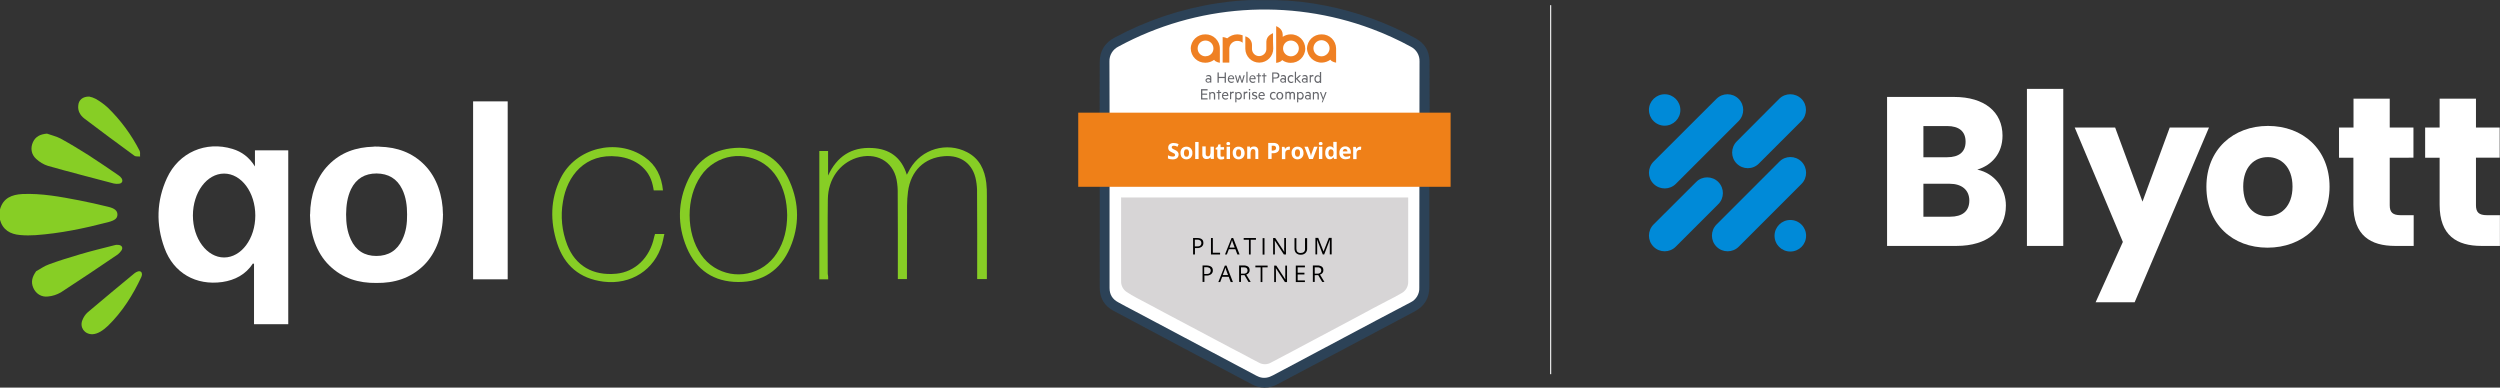 <?xml version="1.0" encoding="utf-8"?>
<!-- Generator: Adobe Illustrator 27.0.1, SVG Export Plug-In . SVG Version: 6.00 Build 0)  -->
<svg version="1.1" id="Layer_1" xmlns="http://www.w3.org/2000/svg" xmlns:xlink="http://www.w3.org/1999/xlink" x="0px" y="0px"
	 viewBox="0 0 2139.6 331.7" style="enable-background:new 0 0 2139.6 331.7;" xml:space="preserve">
<rect x="0" y="0" width="2139.6" height="331.7" fill="#333333" stroke="none"/>
<style type="text/css">
	.st0{fill:#87CE25;}
	.st1{fill:#FFFFFF;}
	.st2{clip-path:url(#SVGID_00000150812447971966307300000005022038397502683283_);}
	.st3{fill:#2C4257;}
	.st4{fill:#D7D5D6;}
	.st5{fill:#EF8018;}
	.st6{fill:#65666B;}
	.st7{fill:#EF8023;}
	.st8{fill:#008AD8;}
	.st9{opacity:0.9;fill:none;stroke:#FFFFFF;enable-background:new    ;}
</style>
<g id="Group_5278" transform="translate(-4424 -9672.867)">
	<g id="Group_5220" transform="translate(4424 9755.524)">
		<path id="Path_1" class="st0" d="M0,96.5c2.7-9.7,10.1-12.6,19.1-13.1c16.5-0.7,32.5,2.3,48.6,5.4c8.3,1.6,16.6,3.5,24.8,5.5
			c5.6,1.3,8,3.4,8,6.6c0,3.3-2,5-8,6.6c-20.4,5.3-41,9.6-62.1,11.1c-4.3,0.3-8.7,0.3-13.1-0.1c-8.6-0.7-15-4.4-17.4-13.3V96.5z"/>
		<path id="Path_2" class="st1" d="M379.2,101c0-0.1,0-0.1-0.1-0.2c-0.1-15.8-5.2-31.5-15.6-42.1c-10.7-11-24-15.4-38.6-15.8
			c-0.2,0-0.3-0.1-0.5-0.1h-2.2c-0.7,0-1.5-0.1-2.2,0c-0.2,0-0.3,0.1-0.5,0.1c-14.6,0.4-27.9,4.8-38.5,15.8
			c-10.4,10.6-15.5,26.3-15.6,42.1c0,0.1,0,0.1-0.1,0.2v0.3c0.1,16.2,5.5,32.5,16.5,43.2c11.4,11.2,25.3,15.2,40.4,15
			c15.1,0.2,29-3.9,40.4-15c10.9-10.7,16.4-26.9,16.5-43.2C379.2,101.2,379.2,101.1,379.2,101z M300.3,122.4
			c-3.2-6.8-4.1-14.1-4.1-21.6c0.1-7.5,1-14.7,4.2-21.5c4.5-9.2,11.9-13.5,21.9-13.5c10,0.1,17.5,4.4,21.9,13.5
			c3.3,6.8,4.2,14.1,4.2,21.5c0.1,7.5-0.8,14.8-4.1,21.6c-4.4,9.3-11.8,14-22.2,14C312,136.4,304.6,131.8,300.3,122.4z"/>
		<path id="Path_3" class="st1" d="M404.9,4.1h29.6v152.3h-29.6V4.1z"/>
		<path id="Path_4" class="st0" d="M708.8,156.4h-7.6V46.6h7.5v21c7.5-16.2,19.8-24.5,37.6-23.6c14.8,0.7,25.1,7.8,29.8,22.9
			c1.1-1.9,1.9-3.5,2.7-5c9.9-17.1,31.4-23.4,48.9-14.3c10.6,5.5,15,15,16.4,26.2c0.4,3.7,0.6,7.5,0.5,11.2c0.1,22.3,0,44.5,0,66.8
			v4.4h-8.3v-4.1c0-23.1,0.1-46.2-0.1-69.3c0.1-3.7-0.2-7.5-0.9-11.2c-2.5-14-12.9-21.7-27.1-20.6c-17.2,1.3-28.8,12.6-31.1,30.4
			c-0.5,3.9-0.8,7.9-0.8,11.9c-0.1,19.6-0.1,39.2-0.1,58.8v4.1h-7.8v-4.4c0-22.8,0.1-45.5-0.1-68.2c0.1-4.2-0.2-8.5-1-12.6
			c-3.2-15.9-17.8-23.7-34.1-18.6c-14.6,4.7-24.5,18.3-24.7,35.4c-0.3,21.3-0.1,42.6-0.1,63.9C708.8,153.2,708.8,154.6,708.8,156.4z
			"/>
		<path id="Path_5" class="st0" d="M632.8,43.8c20.3,0.5,35,10.3,43.2,29.2c8.1,18.6,8.2,37.7,0.2,56.4
			c-8.3,19.2-23.3,29.4-44.4,29.3c-20.9-0.1-35.9-10.2-44-29.3c-8.2-19.4-7.9-39.3,1.2-58.4C597.5,53,612.3,44.1,632.8,43.8z
			 M673.7,101.6c-0.2-11.7-2.5-22.6-8.7-32.4c-11.3-18.2-35.3-23.8-53.5-12.5c-4.7,2.9-8.7,6.8-11.7,11.3
			c-12.9,18.6-12.8,48.7,0.2,67.3c12.1,17.7,36.3,22.2,54,10c4.3-3,8-6.8,10.8-11.2C671.3,124.1,673.6,113,673.7,101.6z"/>
		<path id="Path_6" class="st0" d="M567.4,80.3h-7.9c-0.3-1.6-0.5-3.1-0.9-4.6c-3-13.7-14.4-22.7-29.9-24.4
			c-28-3.1-43.4,16.6-46.9,38.6c-2.2,12.5-0.9,25.3,3.7,37.1c7,17.8,21.9,26.5,41.9,24.6c16.1-1.5,28.8-13.7,32.4-31.2
			c0.2-0.9,0.5-1.9,0.8-2.8h8c-0.7,3-1.2,5.8-1.9,8.4c-6.5,22.5-26.8,35.3-50.2,32.4c-20.4-2.6-33.5-13.8-39.7-32.9
			c-6-18.7-5.9-37.5,2.9-55.4c12.8-26.2,48-35,72-18.3C561.5,58.6,566.2,68.3,567.4,80.3z"/>
		<path id="Path_7" class="st0" d="M40.2,31.7c3.9,1.4,8.2,2.4,11.8,4.3c8.2,4.5,16.1,9.3,24,14.3c8.6,5.5,16.9,11.3,25.3,17
			c1.1,0.7,2.1,1.6,2.8,2.7c1.4,2.3,0.3,4.4-2.4,4.6c-1.4,0.2-2.9,0.1-4.3-0.2c-18.8-5-37.7-9.8-56.4-15.1c-3.8-1.2-7.2-3.3-10.1-6
			c-4.2-3.8-5-9.3-2.7-14.3C30.5,34,34.7,32.2,40.2,31.7z"/>
		<path id="Path_8" class="st0" d="M30.9,149.5c3.6-2,7.2-4.6,11-5.9c8.7-3.2,17.7-6,26.6-8.6c9.8-2.9,19.7-5.3,29.5-7.8
			c1.3-0.4,2.6-0.4,3.9-0.2c2.7,0.5,3.5,2.7,1.9,4.9c-0.8,1.2-1.9,2.3-3,3.2c-16.1,10.9-32.2,21.8-48.6,32.4
			c-3.4,2-7.3,3.3-11.2,3.6c-5.6,0.7-10.3-2.4-12.5-7.4C26.2,158.4,27.7,154.1,30.9,149.5z"/>
		<path id="Path_9" class="st0" d="M79,203.4c-6.8,0-10.8-5.9-8.6-11.8c1-2.7,2.6-5.2,4.8-7.1c13.2-11.2,26.5-22.2,39.8-33.2
			c0.9-0.8,2-1.3,3.2-1.7c2.3-0.5,3.4,0.7,3.3,3c-0.1,0.6-0.3,1.2-0.5,1.7c-7.2,15.5-16.3,29.9-28.6,41.9
			C88.3,200,83.9,203.2,79,203.4z"/>
		<path id="Path_10" class="st0" d="M76.4,0c1.9,0.4,3.7,1,5.4,1.9c3.8,2.1,7.3,4.7,10.5,7.6c11,10.7,20.2,23.2,27.2,36.9
			c0.7,1.3,0.2,3.3,0.4,4.9c-1.6-0.2-3.8,0.2-4.9-0.7c-14.3-10.4-28.7-21.1-42.8-31.8C68.6,16,66.4,12.2,67,7.4
			C67.4,2.9,70.8-0.1,76.4,0z"/>
		<path id="Path_11" class="st1" d="M218.2,46v13.8c-5-8-11.3-12.6-19.2-15c-22.9-7-46,3-56.1,24.9c-9,19.5-9.5,39.9-2.1,60
			c7.8,21.4,27,32.2,49.5,29c10.8-1.6,20-6.4,26.2-15.9c0.3,0.1,0.6,0.3,0.9,0.4v51.6h29.3V46C237.2,46,228,46,218.2,46z
			 M191.8,137.7c-14.7,0-26.7-16.1-26.7-35.9s11.9-35.9,26.7-35.9s26.7,16.1,26.7,35.9S206.5,137.7,191.8,137.7z"/>
	</g>
	<g id="Group_5225" transform="translate(5346.794 9672.867)">
		<g>
			<defs>
				<rect id="SVGID_1_" x="0" y="0" width="318.7" height="331.7"/>
			</defs>
			<clipPath id="SVGID_00000072962410905740918940000005282426748022887834_">
				<use xlink:href="#SVGID_1_"  style="overflow:visible;"/>
			</clipPath>
			<g id="Group_30" transform="translate(0)" style="clip-path:url(#SVGID_00000072962410905740918940000005282426748022887834_);">
				<path id="Path_22" class="st1" d="M297.4,111.4c0-8.3,0-16.7-0.1-25c0-10.6,0.1-21.3-0.1-31.9c-0.1-8.6-4.2-15-11.7-19.1
					c-23.5-12.8-48.7-22-75-27.2c-13.9-2.7-28-4.7-42.3-4.7c-4.9,0-9.8,0.1-14.6,0c-11.4-0.2-22.7,1-34.1,2.7
					c-30.1,4.5-59.1,14.3-85.8,28.8c-8.2,4.5-12.3,11.2-12.5,20.6c0,12.2-0.1,24.3-0.1,36.6c0,16,0,31.9,0.1,47.9v104.3
					c0,8.7,3.9,15.3,11.5,19.4c38.5,20.5,77.1,40.9,115.6,61.4c7.2,3.9,14.4,3.8,21.6,0c17.3-9.1,34.5-18.3,51.6-27.4
					c21.1-11.2,42.3-22.4,63.4-33.6c8.1-4.3,12.1-11.1,12.1-20.2v-94.8h0.1C297.4,136.5,297.6,124,297.4,111.4"/>
				<path id="Path_23" class="st3" d="M300.5,148.7v97c0,9.4-4.1,16.2-12.3,20.7c-21.6,11.4-43.2,22.9-64.8,34.4
					c-17.6,9.4-35.2,18.6-52.8,28c-6.9,3.9-15.3,3.9-22.2,0C109,307.9,69.6,287.1,30.2,266c-7.9-4.2-11.8-11-11.8-19.9
					c-0.1-21,0-42.2,0-63.2v-43.4c0-16.3-0.1-32.6-0.1-48.9c0-12.5,0-24.9,0.1-37.4c0-9.6,4.3-16.5,12.7-21
					C58.5,17.5,88.2,7.5,119,2.8c11.5-1.7,23.1-3,34.7-2.7c5,0.1,10.1,0,15,0c14.5,0.3,29,1.9,43.2,4.8
					c26.8,5.3,52.7,14.7,76.7,27.8c7.7,4.2,11.9,10.7,12,19.5c0.1,10.9,0,21.7,0.1,32.6c0,8.6,0,17,0.1,25.6
					C300.5,123.1,300.5,135.9,300.5,148.7 M292,149.5L292,149.5c0-11.3-0.1-22.6,0-33.8c0-21,0-42.1,0.1-63.1
					c0.2-5.3-2.7-10.2-7.4-12.6c-10.8-5.9-22-11-33.5-15.3c-71-26.5-150-21-216.7,15.1c-4.9,2.4-8,7.4-7.8,12.9
					c0.1,12.5,0.1,24.9,0.1,37.4v156.4c0,5.6,2.5,9.6,7.4,12.2c4.3,2.4,8.7,4.7,13.1,7c35.1,18.6,70.1,37.2,105.1,55.8
					c0.8,0.4,1.6,0.8,2.4,1.1c4.2,1.5,8.1,0.7,11.9-1.4c20.1-10.7,40.1-21.4,60.2-32c19.1-10.2,38.2-20.3,57.5-30.4
					c4.8-2.3,7.8-7.3,7.5-12.7C292,213.8,291.9,181.6,292,149.5"/>
				<path id="Path_24" class="st4" d="M36.6,169h245.8v72.1c0.1,4.1-2.1,7.9-5.7,9.8c-4,2.4-8.2,4.5-12.3,6.6
					c-7.9,4.1-15.8,8.3-23.5,12.5c-5.7,3-11.4,6.1-17.1,9.1c-7.4,4-15,7.9-22.4,11.9c-5.5,3-11,5.8-16.5,8.8
					c-6.6,3.5-13.3,7.1-19.9,10.5c-3.1,1.8-6.9,1.9-10.1,0.2c-4.6-2.3-8.9-4.7-13.4-7.1c-4-2.1-8-4.1-11.9-6.2
					c-9.1-4.8-18.3-9.7-27.3-14.5c-5.6-3-11.2-5.9-16.8-8.9c-7.5-4-15.2-8-22.7-12.1c-4.2-2.3-8.5-4.5-12.7-6.7
					c-3.1-1.6-6-3.4-8.9-5.3c-2.7-1.9-4.4-5-4.5-8.3c-0.1-24,0-48,0-72.1C36.6,169.5,36.6,169.4,36.6,169"/>
				<rect id="Rectangle_47" x="0" y="96.4" class="st5" width="318.7" height="63.5"/>
				<path id="Path_25" d="M107.1,207.9c0.1,1.3-0.5,2.5-1.5,3.3c-1.2,0.8-2.6,1.3-4.1,1.1h-1.6v5.5h-1.6v-14.1h3.7
					C105.4,203.8,107.1,205.1,107.1,207.9 M99.9,210.9h1.5c1.1,0.1,2.2-0.1,3.1-0.7c1.2-1.2,1.2-3.1,0.1-4.3c0,0,0,0-0.1-0.1
					c-0.9-0.5-1.9-0.8-2.9-0.7h-1.8v5.7H99.9z"/>
				<path id="Path_26" d="M113.6,217.8v-14.1h1.6v12.6h6.2v1.5H113.6z"/>
				<path id="Path_27" d="M136.2,217.8l-1.7-4.5h-5.6l-1.7,4.5h-1.6l5.6-14.1h1.4l5.5,14.1H136.2z M133.9,211.9l-1.6-4.3
					c-0.3-0.7-0.5-1.4-0.7-2.1c-0.1,0.6-0.3,1.3-0.6,2.1l-1.6,4.3H133.9z"/>
				<path id="Path_28" d="M147.7,217.8h-1.6v-12.6h-4.5v-1.5h10.5v1.5h-4.5V217.8z"/>
				<rect id="Rectangle_48" x="157.8" y="203.8" width="1.6" height="14.1"/>
				<path id="Path_29" d="M177.8,217.8H176l-7.7-11.8h-0.1c0.1,1.4,0.1,2.6,0.1,3.8v8h-1.5v-14.1h1.8l7.7,11.8h0.1
					c0-0.6,0-1.1-0.1-1.7c-0.1-0.7-0.1-1.4,0-2.1v-8h1.5V217.8z"/>
				<path id="Path_30" d="M195.9,203.8v9c0.1,1.4-0.5,2.8-1.5,3.8c-1.1,1-2.5,1.5-4,1.4c-1.4,0.1-2.8-0.4-3.9-1.4
					c-1-1-1.4-2.4-1.4-3.8v-9h1.6v9.1c0,1,0.3,2,0.9,2.7c0.8,0.7,1.8,1,2.9,0.9c1,0,2-0.3,2.7-0.9c0.7-0.7,1-1.7,0.9-2.7v-9.1H195.9
					z"/>
				<path id="Path_31" d="M209.3,217.8l-4.8-12.5h-0.1c0.1,1.2,0.1,2.4,0.1,3.5v8.9h-1.5v-14.1h2.4l4.5,11.5h0.1l4.5-11.5h2.4v14.1
					h-1.6v-9c0-1,0-2.2,0.1-3.4h-0.1l-4.8,12.5H209.3z"/>
				<path id="Path_32" d="M115.2,231.4c0.1,1.3-0.5,2.5-1.5,3.3c-1.2,0.8-2.6,1.3-4.1,1.1H108v5.5h-1.6v-14.1h3.7
					C113.4,227.4,115.2,228.7,115.2,231.4 M107.9,234.5h1.5c1.1,0.1,2.2-0.1,3.1-0.7c1.2-1.2,1.2-3.1,0.1-4.3c0,0,0,0-0.1-0.1
					c-0.9-0.5-1.9-0.8-2.9-0.7h-1.8v5.7L107.9,234.5z"/>
				<path id="Path_33" d="M130.5,241.4l-1.7-4.5h-5.6l-1.7,4.5h-1.6l5.6-14.1h1.4l5.5,14.1H130.5z M128.2,235.4l-1.6-4.3
					c-0.3-0.7-0.5-1.4-0.7-2.1c-0.1,0.6-0.3,1.3-0.6,2.1l-1.6,4.3H128.2z"/>
				<path id="Path_34" d="M139.3,235.5v5.8h-1.6v-14.1h3.9c1.3-0.1,2.7,0.3,3.8,1c0.9,0.7,1.3,1.8,1.3,3c0.1,1.8-1.1,3.3-2.9,3.8
					l3.8,6.3h-1.9l-3.4-5.8H139.3z M139.3,234.2h2.3c0.9,0.1,1.8-0.2,2.5-0.7c1.1-1.2,1.1-2.9,0-4.1c-0.8-0.5-1.7-0.7-2.6-0.6h-2.2
					V234.2z"/>
				<path id="Path_35" d="M157.7,241.4h-1.6v-12.6h-4.5v-1.5h10.5v1.5h-4.5V241.4z"/>
				<path id="Path_36" d="M178.7,241.4h-1.8l-7.7-11.8h-0.1c0.1,1.4,0.1,2.6,0.1,3.8v8h-1.5v-14.1h1.8l7.7,11.8h0.1
					c0-0.6,0-1.1-0.1-1.7c-0.1-0.7-0.1-1.4,0-2.1v-8h1.5L178.7,241.4z"/>
				<path id="Path_37" d="M194,241.4h-7.8v-14.1h7.8v1.5h-6.2v4.6h5.8v1.5h-5.8v5.1h6.2V241.4z"/>
				<path id="Path_38" d="M202.4,235.5v5.8h-1.6v-14.1h3.9c1.3-0.1,2.7,0.3,3.8,1c0.9,0.7,1.3,1.8,1.3,3c0.1,1.8-1.1,3.3-2.9,3.8
					l3.8,6.3h-1.9l-3.4-5.8H202.4z M202.4,234.2h2.3c0.9,0.1,1.8-0.2,2.5-0.7c1.1-1.2,1.1-2.9,0-4.1c-0.8-0.5-1.7-0.7-2.6-0.6h-2.2
					V234.2z"/>
				<path id="Path_39" class="st1" d="M85.9,132.4c0,1.1-0.5,2.2-1.4,3c-1.1,0.7-2.4,1.1-3.8,1c-1.3,0-2.7-0.2-3.9-0.8v-2.7
					c0.8,0.4,1.6,0.7,2.4,0.9c0.6,0.1,1.1,0.2,1.7,0.2c0.5,0,1-0.1,1.5-0.3c0.4-0.3,0.5-0.7,0.5-1.1c0-0.2-0.1-0.5-0.2-0.7
					c-0.1-0.3-0.4-0.5-0.7-0.6c-0.3-0.1-0.9-0.5-1.8-0.9c-0.7-0.3-1.3-0.7-1.9-1.1c-0.4-0.3-0.8-0.8-1-1.3c-0.2-0.5-0.4-1.1-0.3-1.7
					c0-1.1,0.4-2.2,1.3-2.9c1-0.7,2.2-1.1,3.4-1c0.7,0,1.4,0.1,2.1,0.2c0.7,0.2,1.4,0.4,2.1,0.7l-0.9,2.3c-0.7-0.3-1.4-0.5-1.8-0.7
					c-0.4-0.1-0.9-0.2-1.4-0.2c-0.4,0-0.9,0.1-1.3,0.3c-0.3,0.2-0.5,0.6-0.5,1c0,0.2,0.1,0.5,0.2,0.7c0.1,0.2,0.3,0.3,0.6,0.6
					c0.6,0.4,1.2,0.7,1.8,0.9c1,0.4,1.9,1,2.6,1.8C85.7,130.6,86,131.5,85.9,132.4"/>
				<path id="Path_40" class="st1" d="M97.7,130.9c0.1,1.5-0.4,2.9-1.4,4c-1,1-2.4,1.5-3.8,1.5c-0.9,0-1.8-0.2-2.6-0.7
					c-0.8-0.4-1.4-1.1-1.8-1.9c-0.4-0.9-0.6-1.9-0.6-2.9c-0.1-1.5,0.4-2.9,1.4-4c1-1,2.4-1.4,3.8-1.4c0.9,0,1.8,0.2,2.6,0.7
					c0.8,0.4,1.4,1.1,1.8,1.9C97.6,129,97.8,129.9,97.7,130.9 M90.5,130.9c-0.1,0.8,0.1,1.7,0.5,2.4c0.4,0.6,1,0.9,1.7,0.8
					c0.6,0.1,1.3-0.2,1.6-0.8c0.4-0.7,0.5-1.6,0.5-2.4c0.1-0.8-0.1-1.6-0.5-2.3c-0.4-0.6-1-0.9-1.7-0.8c-0.8,0-1.4,0.2-1.6,0.8
					C90.7,129.3,90.5,130.1,90.5,130.9"/>
				<rect id="Rectangle_49" x="100.1" y="121.5" class="st1" width="2.9" height="14.6"/>
				<path id="Path_41" class="st1" d="M113.5,136.1l-0.3-1.4H113c-0.3,0.5-0.7,0.9-1.3,1.1c-0.6,0.2-1.3,0.3-1.9,0.3
					c-1,0.1-2-0.3-2.7-1c-0.6-0.8-1-1.8-0.9-2.9v-6.9h2.9v6.2c-0.1,0.6,0.1,1.2,0.5,1.7c0.3,0.4,0.8,0.6,1.3,0.6
					c0.7,0.1,1.3-0.2,1.7-0.8c0.4-0.8,0.6-1.7,0.6-2.6v-4.9h2.9v10.5H113.5z"/>
				<path id="Path_42" class="st1" d="M123.1,134.1c0.6,0,1.2-0.1,1.8-0.3v2.2c-0.8,0.3-1.7,0.5-2.6,0.5c-0.9,0.1-1.8-0.3-2.5-0.9
					c-0.6-0.7-0.9-1.7-0.8-2.6v-5h-1.4v-1.3l1.6-0.9l0.8-2.2h1.8v2.3h3v2.2h-3v5c0,0.3,0.1,0.7,0.3,0.9
					C122.4,134,122.7,134.1,123.1,134.1"/>
				<path id="Path_43" class="st1" d="M126.8,122.9c0-0.9,0.6-1.4,1.6-1.4c1,0,1.6,0.5,1.6,1.4c0,0.4-0.1,0.7-0.3,1
					c-0.3,0.2-0.7,0.4-1.1,0.3C127.4,124.4,126.8,123.9,126.8,122.9 M129.8,136.1H127v-10.5h2.9V136.1z"/>
				<path id="Path_44" class="st1" d="M142.4,130.9c0.1,1.5-0.4,2.9-1.4,4c-1,1-2.4,1.5-3.8,1.5c-0.9,0-1.8-0.2-2.6-0.7
					c-0.8-0.4-1.4-1.1-1.8-1.9c-0.4-0.9-0.6-1.9-0.6-2.9c-0.1-1.5,0.4-2.9,1.4-4c1-1,2.4-1.5,3.8-1.4c0.9,0,1.8,0.2,2.6,0.7
					c0.8,0.4,1.4,1.1,1.8,1.9C142.2,129,142.4,129.9,142.4,130.9 M135.1,130.9c-0.1,0.8,0.1,1.7,0.5,2.4c0.4,0.6,1,0.9,1.7,0.8
					c0.6,0.1,1.3-0.2,1.6-0.8c0.4-0.7,0.5-1.6,0.5-2.4c0.1-0.8-0.1-1.6-0.5-2.3c-0.4-0.6-1-0.9-1.7-0.8c-0.8,0-1.4,0.2-1.6,0.8
					C135.2,129.3,135.1,130.1,135.1,130.9"/>
				<path id="Path_45" class="st1" d="M154.5,136.1h-2.9v-6.2c0.1-0.6-0.1-1.2-0.5-1.7c-0.3-0.4-0.8-0.6-1.3-0.6
					c-0.7-0.1-1.3,0.2-1.7,0.8c-0.4,0.8-0.6,1.7-0.6,2.6v4.9h-2.9v-10.5h2.2l0.3,1.4h0.1c0.3-0.5,0.8-0.9,1.4-1.1
					c0.6-0.2,1.3-0.4,1.9-0.3c1-0.1,2,0.3,2.7,1c0.6,0.8,1,1.8,0.9,2.9v6.9L154.5,136.1z"/>
				<path id="Path_46" class="st1" d="M172.1,126.6c0.1,1.3-0.4,2.5-1.4,3.4c-1.1,0.8-2.5,1.2-3.9,1.1h-1.3v4.9h-2.9v-13.7h4.3
					c1.3-0.1,2.7,0.3,3.8,1C171.7,124.3,172.1,125.4,172.1,126.6 M165.6,128.9h0.9c0.7,0,1.4-0.2,2.1-0.6c0.5-0.4,0.7-1,0.7-1.6
					c0-0.6-0.2-1.1-0.6-1.5c-0.5-0.4-1.1-0.5-1.7-0.5h-1.4L165.6,128.9z"/>
				<path id="Path_47" class="st1" d="M180.3,125.5c0.3,0,0.6,0,0.9,0.1l-0.2,2.7c-0.3-0.1-0.5-0.1-0.8-0.1c-0.8,0-1.6,0.2-2.2,0.7
					c-0.5,0.5-0.8,1.2-0.8,1.9v5.4h-2.9v-10.5h2.2l0.5,1.7h0.1c0.3-0.6,0.8-1,1.4-1.4C179,125.7,179.7,125.5,180.3,125.5"/>
				<path id="Path_48" class="st1" d="M192.8,130.9c0.1,1.5-0.4,2.9-1.4,4c-1,1-2.4,1.5-3.8,1.5c-0.9,0-1.8-0.2-2.6-0.7
					c-0.8-0.5-1.4-1.1-1.8-1.9c-0.4-0.9-0.6-1.9-0.6-2.9c-0.1-1.5,0.4-2.9,1.4-4c1-1,2.4-1.5,3.8-1.4c0.9,0,1.8,0.2,2.6,0.7
					c0.8,0.4,1.4,1.1,1.8,1.9C192.6,129,192.8,129.9,192.8,130.9 M185.5,130.9c-0.1,0.8,0.1,1.7,0.5,2.4c0.4,0.6,1,0.9,1.7,0.8
					c0.6,0.1,1.3-0.2,1.6-0.8c0.4-0.7,0.5-1.6,0.5-2.4c0.1-0.8-0.1-1.6-0.5-2.3c-0.4-0.6-1-0.9-1.7-0.8c-0.8,0-1.4,0.2-1.6,0.8
					C185.6,129.3,185.5,130.1,185.5,130.9"/>
				<path id="Path_49" class="st1" d="M197.6,136.1l-4-10.5h3l2.1,5.9c0.2,0.7,0.3,1.4,0.5,2.2c0.1-0.7,0.2-1.5,0.5-2.2l2.1-5.9h3
					l-4,10.5H197.6z"/>
				<path id="Path_50" class="st1" d="M205.9,122.9c0-0.9,0.6-1.4,1.6-1.4c1,0,1.6,0.5,1.6,1.4c0,0.4-0.1,0.7-0.3,1
					c-0.3,0.2-0.7,0.4-1.1,0.3C206.5,124.4,205.9,123.9,205.9,122.9 M208.9,136.1H206v-10.5h2.9L208.9,136.1z"/>
				<path id="Path_51" class="st1" d="M215.3,136.3c-1.2,0.1-2.2-0.5-2.9-1.5c-0.8-1.2-1.1-2.6-1-4c-0.1-1.4,0.3-2.8,1-4
					c0.7-0.9,1.8-1.5,3-1.5c1.2-0.1,2.3,0.5,3,1.5h0.1c-0.1-0.7-0.2-1.4-0.2-2.1v-3.3h2.9v14.6h-2.2l-0.6-1.4h-0.1
					C217.6,135.8,216.5,136.4,215.3,136.3 M216.3,134.1c0.6,0,1.2-0.2,1.6-0.7c0.4-0.6,0.6-1.4,0.6-2.2v-0.3
					c0.1-0.8-0.1-1.7-0.6-2.4c-0.4-0.5-1.1-0.7-1.7-0.7c-0.6-0.1-1.2,0.3-1.5,0.8c-0.4,0.7-0.6,1.6-0.6,2.4c0,0.8,0.2,1.6,0.6,2.3
					C215.1,133.8,215.7,134.1,216.3,134.1"/>
				<path id="Path_52" class="st1" d="M228.9,136.3c-1.5,0.1-2.9-0.4-4-1.4c-1-1.1-1.5-2.5-1.4-4c-0.1-1.5,0.4-3,1.4-4.1
					c0.9-1,2.3-1.6,3.7-1.5c1.3-0.1,2.5,0.4,3.4,1.3c0.9,1,1.3,2.2,1.3,3.5v1.4h-6.7c0,0.7,0.2,1.4,0.7,1.9c0.5,0.5,1.2,0.7,1.9,0.7
					c0.6,0,1.2-0.1,1.8-0.2c0.6-0.1,1.2-0.4,1.7-0.7v2.2C231.5,136,230.2,136.3,228.9,136.3 M228.4,127.4c-0.5,0-1,0.2-1.4,0.6
					c-0.4,0.4-0.6,1-0.6,1.6h4c0-0.6-0.2-1.2-0.6-1.6C229.5,127.6,229,127.4,228.4,127.4"/>
				<path id="Path_53" class="st1" d="M241.3,125.5c0.3,0,0.6,0,0.9,0.1l-0.2,2.7c-0.3-0.1-0.5-0.1-0.8-0.1c-0.8,0-1.6,0.2-2.2,0.7
					c-0.5,0.5-0.8,1.2-0.8,1.9v5.4h-2.9v-10.5h2.2l0.5,1.7h0.1c0.3-0.6,0.8-1,1.4-1.4C240,125.7,240.7,125.5,241.3,125.5"/>
				<path id="Path_54" class="st6" d="M112.9,66.5c0-0.8-0.6-1.3-1.5-1.3c-0.7,0-1.3,0.2-1.8,0.6v-1c0.6-0.4,1.3-0.6,1.9-0.6
					c1.2-0.2,2.2,0.6,2.4,1.8c0,0.1,0,0.3,0,0.4v4.3h-1v-0.5c-0.5,0.4-1,0.6-1.6,0.6c-1.2,0.1-2.3-0.8-2.4-2c0,0,0,0,0-0.1
					c0-1.1,1-1.9,2.4-1.9c0.6,0,1.1,0.1,1.6,0.5V66.5z M112.9,68.6c-0.3-0.5-0.9-0.8-1.5-0.8c-0.8,0-1.5,0.3-1.5,1.1
					s0.8,1.1,1.5,1.1c0.6,0,1.2-0.3,1.5-0.8V68.6z M126.4,62v8.8h-1.1v-4h-5v4h-1.1V62h1.1v3.8h5V62H126.4z M129,67.8
					c-0.1,1.1,0.8,2.1,1.9,2.2c0.1,0,0.2,0,0.3,0c0.6,0,1.3-0.2,1.8-0.6v1c-0.6,0.4-1.3,0.6-1.9,0.6c-1.6,0.1-3-1.2-3.1-2.8
					c0-0.1,0-0.2,0-0.4c0-1.9,1.1-3.4,2.9-3.4c1.7,0,2.6,1.3,2.6,3.1v0.3L129,67.8z M129.1,66.9h3.3c0.1-0.8-0.5-1.6-1.3-1.7
					c-0.1,0-0.2,0-0.3,0C130,65.2,129.4,65.7,129.1,66.9 M140.1,69.3l1.4-4.9h1l-1.8,6.4h-1l-1.4-4.8l-1.4,4.8h-1l-1.8-6.4h1
					l1.4,4.9l1.3-4.9h0.9L140.1,69.3z M144.9,70.8h-1v-9.4h1V70.8z M147.4,67.8c-0.1,1.1,0.8,2.1,1.9,2.2c0.1,0,0.2,0,0.3,0
					c0.7,0,1.3-0.2,1.8-0.6v1c-0.6,0.4-1.3,0.6-1.9,0.6c-1.6,0.1-3-1.2-3.1-2.8c0-0.1,0-0.2,0-0.4c0-1.9,1.1-3.4,2.9-3.4
					c1.7,0,2.6,1.3,2.6,3.1v0.3L147.4,67.8z M147.4,66.9h3.3c0.1-0.9-0.6-1.6-1.5-1.7c0,0-0.1,0-0.1,0
					C148.3,65.2,147.6,65.7,147.4,66.9 M155,70.8h-1v-5.5h-1.4v-0.9h1.4v-1.7h1v1.7h1.5v0.9h-1.5L155,70.8z M159.6,70.8h-1v-5.5
					h-1.4v-0.9h1.4v-1.7h1v1.7h1.5v0.9h-1.5L159.6,70.8z M167.1,67.2v3.5h-1.1V62h3.2c1.8,0,3,0.9,3,2.6c0,1.7-1.1,2.6-3,2.6
					L167.1,67.2z M169.1,63h-2.1v3.3h2.1c0.9,0.1,1.7-0.5,1.8-1.4c0-0.1,0-0.1,0-0.2c0.1-0.9-0.6-1.7-1.5-1.7
					C169.4,63,169.2,63,169.1,63 M176.8,66.5c0-0.8-0.6-1.3-1.5-1.3c-0.7,0-1.3,0.2-1.8,0.6v-1c0.6-0.4,1.3-0.6,1.9-0.6
					c1.2-0.2,2.2,0.6,2.4,1.8c0,0.1,0,0.2,0,0.4v4.3h-1v-0.5c-0.5,0.4-1,0.6-1.6,0.6c-1.2,0.1-2.3-0.8-2.4-2c0,0,0,0,0-0.1
					c0-1.1,1-1.9,2.4-1.9c0.6,0,1.1,0.1,1.6,0.5L176.8,66.5z M176.8,68.6c-0.3-0.5-0.9-0.8-1.5-0.8c-0.8,0-1.5,0.3-1.5,1.1
					c0,0.8,0.8,1.1,1.5,1.1c0.6,0,1.2-0.3,1.5-0.8V68.6z M182.3,64.2c0.6,0,1.2,0.2,1.7,0.6V66c-0.4-0.4-1-0.7-1.6-0.7
					c-1.2,0-2.1,1-2.1,2.2c0,0.1,0,0.1,0,0.2c-0.1,1.2,0.7,2.2,1.9,2.4c0.1,0,0.1,0,0.2,0c0.6,0,1.2-0.3,1.6-0.7v1.1
					c-1.4,1-3.3,0.7-4.2-0.7c-0.4-0.6-0.6-1.3-0.6-2.1C179.2,65.5,180.5,64.2,182.3,64.2 M190.8,70.8h-1.4l-3-3.2v3.2h-1v-9.4h1v5.7
					l2.9-2.7h1.4l-3.1,3L190.8,70.8z M195.3,66.5c0-0.8-0.6-1.3-1.5-1.3c-0.7,0-1.3,0.2-1.8,0.6v-1c0.6-0.4,1.2-0.6,1.9-0.6
					c1.2-0.2,2.2,0.6,2.4,1.8c0,0.1,0,0.2,0,0.4v4.3h-1v-0.5c-0.5,0.4-1,0.6-1.6,0.6c-1.2,0.1-2.3-0.8-2.4-2c0,0,0,0,0-0.1
					c0-1.1,1-1.9,2.4-1.9c0.6,0,1.1,0.1,1.6,0.5L195.3,66.5z M195.3,68.6c-0.3-0.5-0.9-0.8-1.5-0.8c-0.8,0-1.5,0.3-1.5,1.1
					c0,0.8,0.8,1.1,1.5,1.1c0.6,0,1.2-0.3,1.5-0.8V68.6z M201.3,65.5c-0.2-0.1-0.4-0.2-0.7-0.2c-0.7,0-1.3,0.5-1.5,1.1v4.2h-1v-6.4
					h1V65c0.3-0.6,0.9-0.9,1.6-0.9c0.2,0,0.4,0,0.6,0.1L201.3,65.5z M206.8,70.1c-0.4,0.6-1.1,0.9-1.8,0.9c-1.8,0-2.9-1.5-2.9-3.3
					c0-1.8,1-3.3,2.9-3.3c0.7,0,1.4,0.4,1.8,0.9v-3.7h1.1V71h-1.1L206.8,70.1z M206.8,66.3c-0.3-0.6-0.9-1-1.6-1c-1.1,0-2,1-2,2.1
					c0,0.1,0,0.1,0,0.2c0,1.4,0.7,2.3,1.9,2.3c0.7,0,1.3-0.4,1.6-1V66.3z M110.7,76.4v1h-4.5v2.7h4.1v1h-4.1v3h4.5v1h-5.6v-8.8
					H110.7z M112.1,78.8h1v0.8c0.4-0.6,1.1-0.9,1.8-0.9c1.2-0.1,2.2,0.7,2.3,1.9c0,0.1,0,0.3,0,0.4v4.2h-1.1v-4
					c0.1-0.7-0.4-1.4-1.1-1.5c-0.1,0-0.2,0-0.3,0c-0.7,0-1.4,0.4-1.6,1.1v4.3h-0.9L112.1,78.8z M120.8,85.2h-1v-5.5h-1.4v-0.9h1.4
					V77h1v1.7h1.5v0.9h-1.5V85.2z M124,82.1c-0.1,1.1,0.8,2.1,1.9,2.2c0.1,0,0.2,0,0.3,0c0.7,0,1.3-0.2,1.8-0.6v1
					c-0.6,0.4-1.3,0.6-1.9,0.6c-1.6,0.1-3-1.2-3.1-2.8c0-0.1,0-0.2,0-0.4c0-1.9,1.1-3.4,2.9-3.4s2.6,1.3,2.6,3.1v0.3H124z
					 M124.1,81.3h3.3c0.1-0.9-0.6-1.6-1.5-1.7c0,0-0.1,0-0.1,0C125,79.6,124.3,80.1,124.1,81.3 M133.1,79.8
					c-0.2-0.1-0.4-0.2-0.7-0.2c-0.7,0-1.3,0.5-1.5,1.1v4.2h-1v-6.4h1v0.8c0.3-0.6,0.9-0.9,1.6-0.9c0.2,0,0.4,0,0.6,0.1L133.1,79.8z
					 M135.4,87.6h-1v-8.8h1v0.8c0.4-0.6,1.1-0.9,1.8-0.9c1.8,0,2.9,1.6,2.9,3.3c0,1.7-1,3.3-2.9,3.3c-0.7,0-1.4-0.4-1.8-0.9V87.6z
					 M135.4,83.2c0.3,0.6,0.9,1,1.6,1c1.1,0,2-1,2-2.1c0-0.1,0-0.1,0-0.2c0.1-1.1-0.6-2.1-1.7-2.3c-0.1,0-0.1,0-0.2,0
					c-0.7,0-1.3,0.4-1.6,1V83.2z M144.8,79.8c-0.2-0.1-0.4-0.2-0.7-0.2c-0.7,0-1.3,0.5-1.5,1.1v4.2h-1v-6.4h1v0.8
					c0.3-0.6,0.9-1,1.6-0.9c0.2,0,0.4,0,0.6,0.1V79.8z M146.6,77.5c-0.4,0-0.7-0.3-0.7-0.7c0-0.4,0.3-0.7,0.7-0.7
					c0.4,0,0.7,0.3,0.7,0.7C147.3,77.2,147,77.5,146.6,77.5 M147.1,85.2h-1v-6.4h1V85.2z M148.7,83.4c0.5,0.6,1.3,0.9,2.1,0.9
					c0.7,0,1.3-0.2,1.3-0.9c0-0.5-0.3-0.7-0.9-0.9l-0.9-0.3c-0.9-0.3-1.6-0.8-1.6-1.8c0-1.1,1-1.8,2.3-1.8c0.7,0,1.4,0.2,1.9,0.6
					v1.1c-0.5-0.5-1.2-0.8-1.9-0.8c-0.7,0-1.1,0.3-1.1,0.8c0,0.6,0.3,0.7,0.9,0.9l1,0.3c0.9,0.2,1.5,1,1.5,1.8c0,1.1-1,1.8-2.4,1.8
					c-0.7,0-1.5-0.2-2.1-0.7L148.7,83.4z M155.2,82.1c-0.1,1.1,0.8,2.1,1.9,2.2c0.1,0,0.2,0,0.3,0c0.7,0,1.3-0.2,1.8-0.6v1
					c-0.6,0.4-1.3,0.6-1.9,0.6c-1.6,0.1-3-1.2-3.1-2.8c0-0.1,0-0.2,0-0.4c0-1.9,1.1-3.4,2.9-3.4c1.7,0,2.6,1.3,2.6,3.1v0.3
					L155.2,82.1z M155.3,81.3h3.3c0.1-0.9-0.6-1.6-1.5-1.7c0,0-0.1,0-0.1,0C156.2,79.6,155.5,80.1,155.3,81.3 M167.1,78.6
					c0.6,0,1.2,0.2,1.7,0.6v1.1c-0.4-0.4-1-0.7-1.6-0.7c-1.2,0-2.1,1-2.1,2.2c0,0.1,0,0.1,0,0.2c-0.1,1.2,0.7,2.2,1.9,2.4
					c0.1,0,0.1,0,0.2,0c0.6,0,1.2-0.3,1.6-0.7v1.1c-1.4,1-3.3,0.7-4.2-0.7c-0.4-0.6-0.6-1.3-0.6-2C164,79.9,165.2,78.6,167.1,78.6
					 M172.5,85.3c-1.7,0-3-1.4-3-3.1c0-0.1,0-0.1,0-0.2c0-1.9,1.1-3.3,3-3.3c1.7,0,3,1.4,3,3.1c0,0.1,0,0.1,0,0.2
					C175.5,83.9,174.4,85.3,172.5,85.3 M172.5,79.6c-1.1,0-1.8,1-1.8,2.4s0.7,2.4,1.8,2.4c1.1,0,1.8-1,1.8-2.4
					S173.7,79.6,172.5,79.6 M183.4,78.6c1.1,0,2.1,0.9,2.1,2c0,0.1,0,0.2,0,0.3v4.2h-1.1v-4c0-0.9-0.3-1.5-1.1-1.5
					c-0.7,0-1.2,0.5-1.4,1.1v4.3h-1.1v-4c0-0.9-0.3-1.5-1.1-1.5c-0.7,0-1.2,0.5-1.4,1.1v4.3h-1v-6.4h1v0.8c0.4-0.6,1-0.9,1.7-0.9
					c0.7,0,1.4,0.4,1.7,1C181.9,79,182.6,78.6,183.4,78.6 M188.3,87.6h-1v-8.8h1v0.8c0.4-0.6,1.1-0.9,1.8-0.9c1.8,0,2.9,1.6,2.9,3.3
					c0,1.7-1,3.3-2.9,3.3c-0.7,0-1.4-0.3-1.8-0.9V87.6z M188.3,83.2c0.3,0.6,0.9,1,1.6,1c1.1,0,2-1,2-2.1c0-0.1,0-0.1,0-0.2
					c0.1-1.1-0.6-2.1-1.7-2.3c-0.1,0-0.1,0-0.2,0c-0.7,0-1.3,0.4-1.6,1V83.2z M198,80.9c0-0.8-0.6-1.3-1.5-1.3
					c-0.7,0-1.3,0.2-1.8,0.6v-1c0.6-0.4,1.2-0.6,1.9-0.6c1.2-0.2,2.2,0.6,2.4,1.8c0,0.1,0,0.2,0,0.4v4.3h-1v-0.5
					c-0.5,0.4-1,0.6-1.6,0.6c-1.2,0.1-2.3-0.8-2.4-2c0,0,0,0,0-0.1c0-1.1,1-1.9,2.4-1.9c0.6,0,1.1,0.1,1.6,0.5L198,80.9z M198,82.9
					c-0.3-0.5-0.9-0.8-1.5-0.8c-0.8,0-1.5,0.3-1.5,1.1c0,0.8,0.8,1.1,1.5,1.1c0.6,0,1.2-0.3,1.5-0.8V82.9z M200.8,78.8h1v0.8
					c0.4-0.6,1.1-0.9,1.8-0.9c1.2-0.1,2.2,0.7,2.3,1.9c0,0.1,0,0.3,0,0.4v4.2h-1.1v-4c0.1-0.7-0.4-1.4-1.1-1.5c-0.1,0-0.2,0-0.3,0
					c-0.7,0-1.4,0.4-1.6,1.1v4.3h-1L200.8,78.8z M208.4,87.6l0.9-2.4l-2.5-6.4h1.1l1.8,5l1.8-5h1.1l-3.4,8.8L208.4,87.6z"/>
				<path id="Path_55" class="st7" d="M166.9,41.5L166.9,41.5c0.1,6.6-5.2,12-11.8,12.1c-6.6,0.1-12-5.2-12.1-11.8
					c0-0.1,0-0.2,0-0.3V31.1c3.4,0.9,5.7,3.9,5.7,7.4v2.9c-0.2,3.4,2.3,6.4,5.7,6.6c3.4,0.2,6.4-2.3,6.6-5.7c0-0.3,0-0.6,0-0.9v-5.8
					c0.2-5,4.6-6.6,5.6-7.2h0.1v7.1L166.9,41.5z M136.2,29.4c1.5,0,3,0.3,4.5,0.8v6.4c-1.2-1.1-2.8-1.6-4.5-1.6
					c-3.7-0.1-6.8,2.9-6.9,6.6v12h-5.7V31.7c1.4,0.1,2.7,0.5,3.9,1.1C129.9,30.7,133,29.4,136.2,29.4 M108.8,48.2
					c-3.7-0.1-6.7-3.1-6.6-6.9s3.1-6.7,6.9-6.6c3.7,0.1,6.6,3.1,6.6,6.7c0.1,3.7-2.9,6.7-6.5,6.7C109,48.2,108.9,48.2,108.8,48.2
					 M108.8,29.4c-6.8-0.1-12.4,5.3-12.5,12.1c0,0,0,0,0,0c0.1,6.8,5.6,12.3,12.5,12.2c2.7,0,5.4-0.9,7.5-2.5
					c1.3,2.1,4.9,2.5,4.9,2.5V41.6c0-6.8-5.6-12.3-12.4-12.2C108.9,29.4,108.8,29.4,108.8,29.4 M208.3,48.2c-3.8,0.1-6.9-3-7-6.7
					c-0.1-3.8,2.9-7,6.7-7.1c3.8-0.1,7,2.9,7.1,6.7c0.1,3.8-2.9,7-6.7,7.1C208.4,48.2,208.4,48.2,208.3,48.2 M208.3,29.4
					c-6.8-0.1-12.4,5.3-12.5,12.1c0,0,0,0,0,0c0.2,6.9,6,12.3,12.8,12.1c2.6-0.1,5.1-1,7.2-2.5c1.3,2.1,4.9,2.5,4.9,2.5V41.5
					C220.6,34.7,215.1,29.3,208.3,29.4 M181.9,48.2c-3.7-0.1-6.7-3.1-6.6-6.9s3.1-6.7,6.9-6.6c3.7,0.1,6.6,3.1,6.6,6.7
					C188.8,45.2,185.7,48.3,181.9,48.2C181.9,48.2,181.9,48.2,181.9,48.2 M181.9,29.4c-2.4,0-4.8,0.7-6.9,2.1v-1.9
					c-0.2-5-4.3-6.6-5.5-7.2h-0.1v31.4c0,0,3.8-0.3,5.1-2.4c2.1,1.6,4.7,2.4,7.3,2.4c6.8,0.1,12.4-5.3,12.5-12.1c0,0,0,0,0,0
					C194.3,34.8,188.7,29.3,181.9,29.4"/>
			</g>
		</g>
	</g>
	<g id="Group_5277" transform="translate(5835.228 9748.935)">
		<path id="Path_5222" class="st8" d="M130.6,62.3c-5.3-5.3-13.8-5.3-19,0l-53.8,53.8c-5.2,5.3-5.2,13.8,0.1,19
			c5.2,5.2,13.7,5.2,18.9,0l53.8-53.8C135.8,76.1,135.8,67.6,130.6,62.3"/>
		<path id="Path_5223" class="st8" d="M13.4,31.5c7.4,0,13.5-6,13.5-13.4c0-7.4-6-13.5-13.4-13.5S0,10.6,0,18c0,3.6,1.4,7,3.9,9.5
			C6.5,30.1,9.9,31.5,13.4,31.5"/>
		<path id="Path_5224" class="st8" d="M23,81.3l53.8-53.8c5.2-5.3,5.2-13.8-0.1-19c-5.2-5.2-13.7-5.2-18.9,0L3.9,62.3
			c-5.2,5.3-5.2,13.8,0.1,19C9.3,86.5,17.7,86.5,23,81.3"/>
		<path id="Path_5225" class="st8" d="M75.1,63.9c5.3,5.3,13.8,5.3,19,0l36.4-36.4c5.2-5.3,5.2-13.8,0-19c-5.3-5.2-13.8-5.2-19,0
			L75.2,44.9C69.9,50.2,69.9,58.7,75.1,63.9"/>
		<path id="Path_5226" class="st8" d="M59.4,79.7c-5.3-5.3-13.8-5.3-19,0L3.9,116.1c-5.2,5.3-5.2,13.8,0.1,19
			c5.2,5.2,13.7,5.2,18.9,0l36.4-36.4C64.6,93.5,64.6,85,59.4,79.7C59.4,79.7,59.4,79.7,59.4,79.7"/>
		<path id="Path_5227" class="st8" d="M121,112.2c-7.4,0-13.5,6-13.5,13.5s6,13.5,13.5,13.5s13.5-6,13.5-13.5c0-3.6-1.4-7-3.9-9.5
			C128,113.6,124.6,112.2,121,112.2"/>
		<path id="Path_5228" class="st1" d="M263.2,134.4h-59.4V6.9h57.4c26,0,41.4,12.9,41.4,33.1c0,15.4-9.3,25.4-21.6,29.1
			c14.9,3.1,24.5,16.2,24.5,30.7C305.5,120.8,290.1,134.4,263.2,134.4 M255.2,31.8h-20.3v26.7h20.3c10.2,0,15.8-4.5,15.8-13.3
			S265.4,31.8,255.2,31.8 M257.4,81.2h-22.5v28.2h22.9c10.4,0,16.4-4.7,16.4-13.8S267.7,81.2,257.4,81.2"/>
		<rect id="Rectangle_881" x="323.5" y="0" class="st1" width="31.1" height="134.4"/>
		<path id="Path_5229" class="st1" d="M445.7,33.1h33.6l-63.6,149.5h-33.4l23.3-51.6l-41.2-97.9H399l23.4,63.4L445.7,33.1z"/>
		<path id="Path_5230" class="st1" d="M529.4,135.9c-29.8,0-52.3-20-52.3-52.1s23.1-52.1,52.7-52.1c29.8,0,52.7,20,52.7,52.1
			S559.2,135.9,529.4,135.9 M529.4,109c11.1,0,21.4-8.2,21.4-25.3c0-17.3-10.2-25.3-21.1-25.3c-11.3,0-21.1,8-21.1,25.3
			C508.7,100.8,518.1,109,529.4,109"/>
		<path id="Path_5231" class="st1" d="M603,58.9h-12.4V33.1H603V8.4H634v24.7h20.3v25.8H634v40.7c0,6,2.5,8.5,9.4,8.5h11.1v26.3
			h-15.8c-21.1,0-35.8-8.9-35.8-35.2V58.9z"/>
		<path id="Path_5232" class="st1" d="M676.7,58.9h-12.4V33.1h12.4V8.4h31.1v24.7h20.3v25.8h-20.3v40.7c0,6,2.5,8.5,9.4,8.5h11.1
			v26.3h-15.8c-21.1,0-35.8-8.9-35.8-35.2V58.9z"/>
	</g>
	<line id="Line_6" class="st9" x1="5751.1" y1="9677.3" x2="5751.1" y2="9993.1"/>
</g>
</svg>
